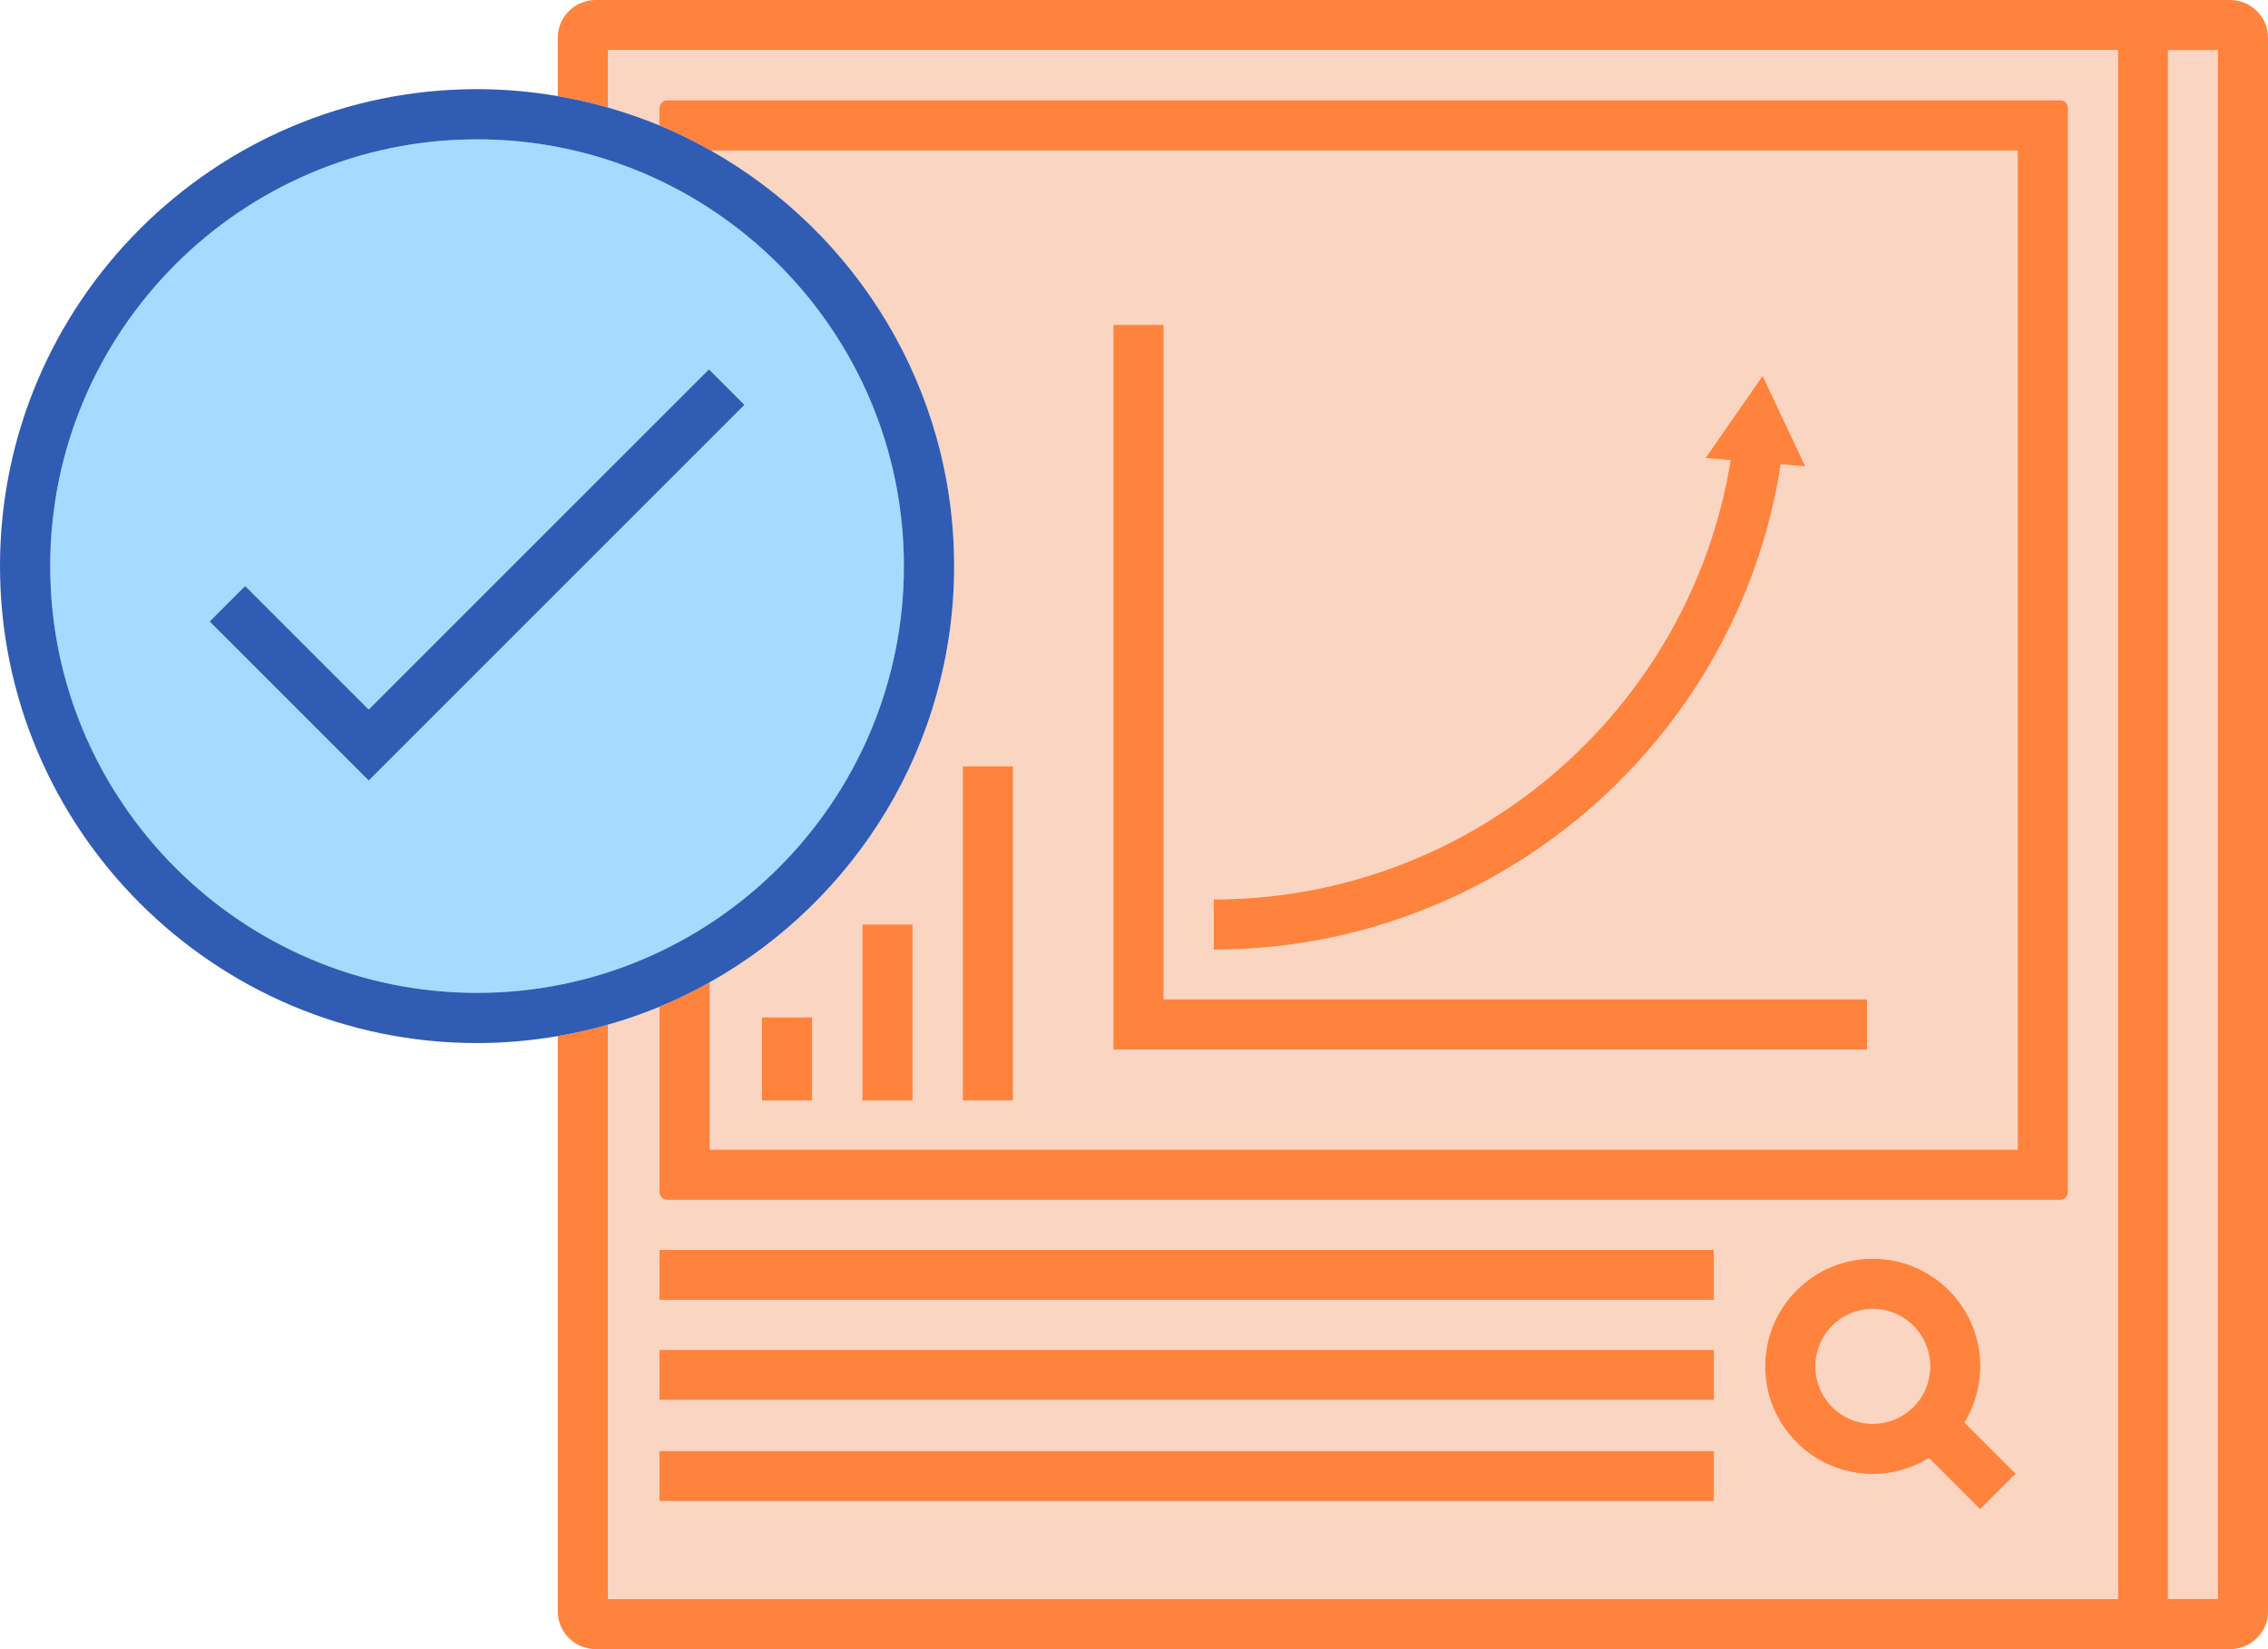 <?xml version="1.0" encoding="iso-8859-1"?>
<!-- Generator: Adobe Illustrator 18.0.0, SVG Export Plug-In . SVG Version: 6.00 Build 0)  -->
<!DOCTYPE svg PUBLIC "-//W3C//DTD SVG 1.1//EN" "http://www.w3.org/Graphics/SVG/1.1/DTD/svg11.dtd">
<svg version="1.1" id="Layer_1" xmlns="http://www.w3.org/2000/svg" xmlns:xlink="http://www.w3.org/1999/xlink" x="0px" y="0px"
	 viewBox="0 0 220.001 160" style="enable-background:new 0 0 220.001 160;" xml:space="preserve">
<g>
	<rect x="210.3" y="4.871" style="fill:#F9D5C2;" width="4.831" height="150.258"/>
	<path style="fill:#FF833D;" d="M216.305,0h-9.702H67.507h-9.702c-2.033,0-3.696,1.633-3.696,3.629v5.694
		c1.655,0.284,3.28,0.656,4.871,1.111V4.871h9.702h136.748v150.258H68.681H58.98V99.41c-1.591,0.455-3.215,0.827-4.871,1.111v55.85
		c0,1.996,1.663,3.629,3.696,3.629h9.702h139.097h9.702c2.033,0,3.696-1.633,3.696-3.629V3.629C220.001,1.633,218.338,0,216.305,0z
		 M215.13,155.129H210.3V4.871h4.831V155.129z"/>
	<path style="fill:#F9D5C2;" d="M185.604,128.625c-1.052-1.052-2.452-1.632-3.939-1.632s-2.886,0.579-3.939,1.632
		c-2.172,2.172-2.172,5.705,0,7.877c1.052,1.052,2.451,1.632,3.939,1.632s2.887-0.579,3.939-1.632
		C187.775,134.33,187.775,130.797,185.604,128.625z"/>
	<path style="fill:#F9D5C2;" d="M63.968,12.17v-1.658c0-0.429,0.327-0.781,0.727-0.781h135.178c0.4,0,0.727,0.351,0.727,0.781
		v105.117c0,0.429-0.327,0.781-0.727,0.781H64.695c-0.4,0-0.727-0.351-0.727-0.781V97.675c-1.618,0.672-3.285,1.248-4.989,1.735
		v55.719h9.702h136.748V4.871H68.681H58.98v5.564C60.684,10.922,62.35,11.498,63.968,12.17z M166.255,145.627l-102.279,0v-4.851
		l102.279,0V145.627z M166.255,135.814l-102.279,0v-4.851l102.279,0V135.814z M166.255,126.112l-102.279,0v-4.851l102.279,0V126.112
		z M192.081,146.423l-4.964-4.964c-1.626,1-3.495,1.546-5.452,1.546c-2.789,0-5.411-1.086-7.382-3.059
		c-1.972-1.972-3.058-4.594-3.058-7.382c0-2.788,1.085-5.41,3.058-7.382c1.971-1.972,4.593-3.059,7.382-3.059
		s5.411,1.086,7.383,3.059c3.477,3.477,3.974,8.812,1.511,12.832l4.966,4.965L192.081,146.423z"/>
	<path style="fill:#F9D5C2;" d="M195.729,111.539V14.602H68.944c14.076,7.945,23.607,23.036,23.607,40.319
		c0,17.327-9.578,32.451-23.712,40.381v16.237H195.729z M117.743,87.261c24.903,0,46.179-18.217,50.131-42.617l-2.436-0.203
		l5.539-7.98l4.143,8.786l-2.382-0.198c-4.173,26.93-27.579,47.083-54.996,47.083V87.261z M108.002,31.518h4.871v65.439l68.231,0
		v4.871l-73.098,0v0h-0.003V31.518z M93.392,74.35h4.871v32.425h-4.871V74.35z M83.651,89.696h4.871v17.08h-4.871V89.696z
		 M78.781,98.706v8.07H73.91v-8.07H78.781z"/>
	<path style="fill:#FF833D;" d="M64.695,116.41h135.178c0.4,0,0.727-0.351,0.727-0.781V10.512c0-0.429-0.327-0.781-0.727-0.781
		H64.695c-0.4,0-0.727,0.351-0.727,0.781v1.658c1.714,0.712,3.372,1.528,4.975,2.432h126.785v96.937H68.839V95.302
		c-1.57,0.881-3.195,1.676-4.871,2.372v17.955C63.968,116.059,64.295,116.41,64.695,116.41z"/>
	<path style="fill:#FF833D;" d="M189.048,125.181c-1.972-1.972-4.594-3.059-7.383-3.059s-5.411,1.086-7.382,3.059
		c-1.972,1.972-3.058,4.594-3.058,7.382c0,2.788,1.085,5.41,3.058,7.382c1.971,1.972,4.593,3.059,7.382,3.059
		c1.957,0,3.826-0.545,5.452-1.546l4.964,4.964l3.444-3.444l-4.966-4.965C193.021,133.993,192.525,128.658,189.048,125.181z
		 M177.726,136.502c-2.172-2.172-2.172-5.705,0-7.877c1.052-1.052,2.451-1.632,3.939-1.632s2.887,0.579,3.939,1.632
		c2.171,2.172,2.171,5.705,0,7.877c-1.052,1.052-2.452,1.632-3.939,1.632S178.778,137.554,177.726,136.502z"/>
	<rect x="63.976" y="140.776" style="fill:#FF833D;" width="102.279" height="4.851"/>
	<rect x="63.976" y="130.963" style="fill:#FF833D;" width="102.279" height="4.851"/>
	<rect x="63.976" y="121.262" style="fill:#FF833D;" width="102.279" height="4.851"/>
	<rect x="73.91" y="98.706" style="fill:#FF833D;" width="4.871" height="8.07"/>
	<rect x="83.652" y="89.696" style="fill:#FF833D;" width="4.871" height="17.08"/>
	<rect x="93.392" y="74.35" style="fill:#FF833D;" width="4.871" height="32.425"/>
	<polygon style="fill:#FF833D;" points="108.005,101.827 181.103,101.827 181.103,96.956 112.872,96.956 112.872,31.518 
		108.002,31.518 108.002,101.827 108.005,101.827 	"/>
	<path style="fill:#FF833D;" d="M172.739,45.049l2.382,0.198l-4.143-8.786l-5.539,7.98l2.436,0.203
		c-3.952,24.4-25.229,42.617-50.131,42.617v4.871C145.16,92.132,168.566,71.98,172.739,45.049z"/>
	<path style="fill:#A5DBFF;" d="M46.276,13.518c-22.831,0-41.405,18.574-41.405,41.404c0,22.831,18.574,41.405,41.405,41.405
		S87.68,77.753,87.68,54.922C87.68,32.092,69.107,13.518,46.276,13.518z M72.214,39.281L35.766,75.729l-15.43-15.43l3.444-3.444
		l11.986,11.986L68.77,35.837L72.214,39.281z"/>
	<path style="fill:#305CB3;" d="M58.98,99.41c1.704-0.487,3.371-1.063,4.989-1.735c1.676-0.696,3.3-1.491,4.871-2.372
		c14.134-7.929,23.712-23.054,23.712-40.381c0-17.283-9.531-32.374-23.607-40.319c-1.603-0.905-3.262-1.721-4.975-2.432
		c-1.618-0.672-3.285-1.248-4.989-1.735c-1.591-0.455-3.215-0.827-4.871-1.111c-2.548-0.436-5.163-0.677-7.833-0.677
		C20.759,8.647,0,29.406,0,54.922c0,25.517,20.759,46.276,46.276,46.276c2.671,0,5.285-0.24,7.833-0.677
		C55.764,100.237,57.389,99.865,58.98,99.41z M87.68,54.922c0,22.831-18.574,41.405-41.405,41.405S4.871,77.753,4.871,54.922
		c0-22.83,18.574-41.404,41.405-41.404S87.68,32.092,87.68,54.922z"/>
	<polygon style="fill:#305CB3;" points="35.766,68.842 23.78,56.856 20.337,60.299 35.766,75.729 72.214,39.281 68.77,35.837 	"/>
</g>
</svg>
